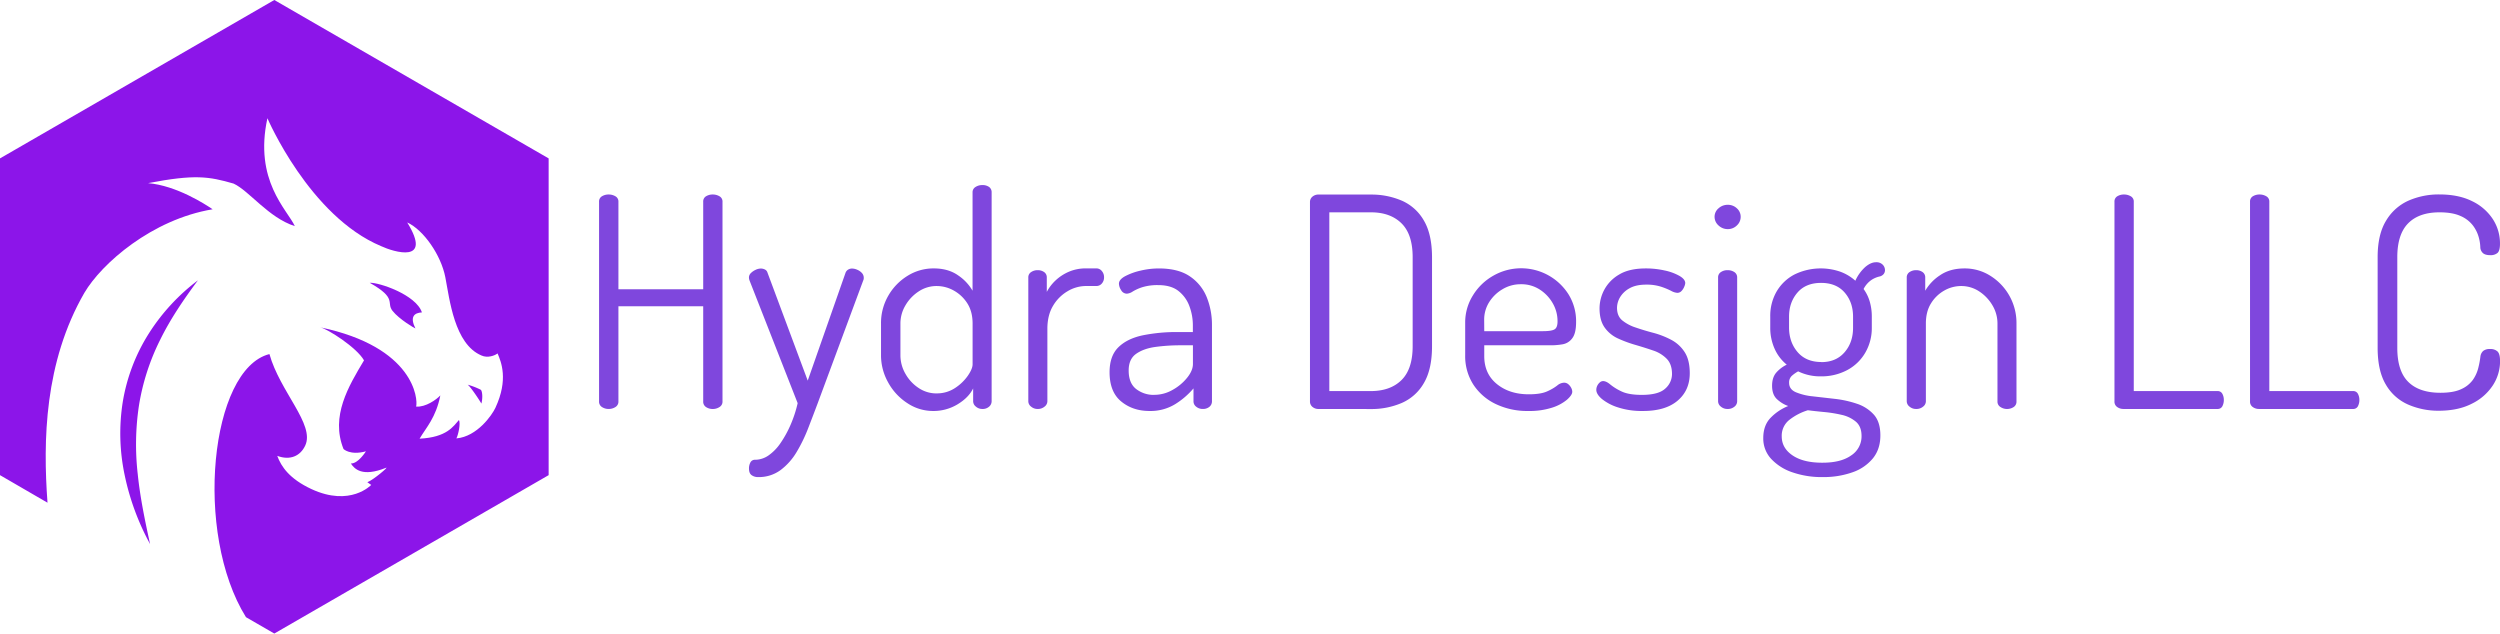<svg xmlns="http://www.w3.org/2000/svg" viewBox="0 0 1739.75 440.88"><defs><style>.cls-1{fill:#8c15e9;}.cls-2{fill:#7f47dd;}</style></defs><g id="Layer_2" data-name="Layer 2"><g id="Layer_1-2" data-name="Layer 1"><path class="cls-1" d="M137.73,195.08c-10,13.44-19.23,27-26.33,41.51A157.85,157.85,0,0,0,96.73,282a181.83,181.83,0,0,0-.87,48c1.65,16.14,5,32.21,8.58,48.62A174.08,174.08,0,0,1,86.9,331.31a139.94,139.94,0,0,1-1.54-51.15,127.74,127.74,0,0,1,18.16-48A140.7,140.7,0,0,1,137.73,195.08Z"/><path class="cls-1" d="M289.09,228.57c-.49-.08-11.29-6.36-15.92-12.23s3.55-8.58-15.87-19.54c6.14-.41,32.2,8.21,36.31,20.6C288.21,217.69,285.07,220.48,289.09,228.57Z"/><path class="cls-1" d="M335,280.84c-1.76-3-7.39-11.49-9.54-13.13a49.78,49.78,0,0,1,9,3.47C335.45,271.61,336.21,276.18,335,280.84Z"/><path class="cls-1" d="M381.8,110.23V330.65L190.89,440.88l-19.72-11.39C134.7,370.9,146.31,256.81,187.5,246.4c7.31,26.21,31.75,49,24.92,63.63-3.41,7.34-10.53,10.55-19.48,7.2,2.81,7.63,8.58,16,23.73,23.09,27.19,12.64,41.66-2.87,41.66-2.87l-2.69-1.85c4.58-1.87,15.08-10.92,13.07-10.1-16.78,6.77-22.08.72-24.54-2.95,5.13.16,10.48-8.48,10.48-8.48-11.06,3-15.59-1.6-15.59-1.6-9.14-22.82,3.49-43.67,14.26-61.69-5.15-9.06-25.3-21.86-30.5-23,65.51,13.69,68.14,50,66.77,55.17,6.6.53,14.14-4.87,16.84-7.78-3.05,15.51-10,22.53-14.44,30.11,19-.95,23.43-8.56,27.4-13,1.27,2.36-.5,10.45-1.79,12.81,14.53-1.27,24.89-16.4,27.15-21.28,9.2-19.79,4-32,1.5-37.87-1.87,1.5-6.94,3.41-11.16,1.46-18.91-7.9-22.21-39.14-25.19-54.47s-15-32.82-26.53-38.15c18,29.12-9.51,20.52-18.08,16.54-50-20.85-79.2-89.05-79.2-89.05-9.47,43.42,13.81,63.62,19.08,75.09-18.28-5.83-31.75-24.56-42.58-29.59-17.26-5-27-6.57-59.54-.33,19.82,1.72,39.94,14.78,44.92,18.2-42.17,7-77.27,37.72-89.29,58.19-27.81,48.27-28.8,102.88-25.62,146L0,330.65V110.23L190.89,0Z"/><path class="cls-2" d="M423.62,284.6a8.36,8.36,0,0,1-4.69-1.33,4.41,4.41,0,0,1-2.05-4V140.45a4.18,4.18,0,0,1,2.05-3.88,8.89,8.89,0,0,1,4.69-1.22,9.08,9.08,0,0,1,4.6,1.22,4.14,4.14,0,0,1,2.14,3.88V201.3h59V140.45a4.2,4.2,0,0,1,2-3.88,8.93,8.93,0,0,1,4.7-1.22,9.07,9.07,0,0,1,4.59,1.22,4.14,4.14,0,0,1,2.14,3.88V279.29a4.36,4.36,0,0,1-2.14,4,8.53,8.53,0,0,1-4.59,1.33,8.39,8.39,0,0,1-4.7-1.33,4.43,4.43,0,0,1-2-4V213.14h-59v66.15a4.36,4.36,0,0,1-2.14,4A8.54,8.54,0,0,1,423.62,284.6Z"/><path class="cls-2" d="M527.55,332a7.42,7.42,0,0,1-4.49-1.33q-1.84-1.32-1.84-4.59a8.72,8.72,0,0,1,1-4.29,3.48,3.48,0,0,1,3.27-1.84,16.46,16.46,0,0,0,9.39-3.06,33,33,0,0,0,8.37-8.68,74,74,0,0,0,6.94-12.65,85.11,85.11,0,0,0,4.9-15l-33.48-85.35a6.53,6.53,0,0,1-.41-2,4.32,4.32,0,0,1,1.33-3.17,11.54,11.54,0,0,1,3.26-2.24,8.51,8.51,0,0,1,3.58-.92,6.22,6.22,0,0,1,3,.71,3.44,3.44,0,0,1,1.73,2.15l28,75.14,26.34-75.14a4.42,4.42,0,0,1,1.83-2.15,5.25,5.25,0,0,1,2.66-.71,9.2,9.2,0,0,1,3.57.82,9.38,9.38,0,0,1,3.27,2.24,4.94,4.94,0,0,1,1.32,3.47,4,4,0,0,1-.4,1.84L569,280.72q-3.06,8.16-6.54,17.15a107.36,107.36,0,0,1-8.06,16.64,43.19,43.19,0,0,1-11.13,12.56A25.43,25.43,0,0,1,527.55,332Z"/><path class="cls-2" d="M649.24,286a32.14,32.14,0,0,1-17.76-5.41,40,40,0,0,1-13.38-14.39,38.51,38.51,0,0,1-5-19V225.18a38,38,0,0,1,5-19.29A39,39,0,0,1,631.48,192a34,34,0,0,1,18.37-5.21q10,0,16.85,4.8a32.41,32.41,0,0,1,10.1,10.72v-68.4a4.24,4.24,0,0,1,2.05-3.78,8.44,8.44,0,0,1,4.69-1.33,7.78,7.78,0,0,1,4.8,1.33,4.47,4.47,0,0,1,1.74,3.78V279.29a4.94,4.94,0,0,1-1.74,3.68,6.73,6.73,0,0,1-4.8,1.63,6.62,6.62,0,0,1-4.39-1.63,4.76,4.76,0,0,1-1.94-3.68v-9q-3.06,6.33-10.72,11A32.23,32.23,0,0,1,649.24,286Zm2.45-12.25a22.7,22.7,0,0,0,13-3.78,32.38,32.38,0,0,0,8.88-8.57q3.26-4.8,3.26-7.86V225.18q0-8.35-3.67-14.08a26.18,26.18,0,0,0-9.39-8.89,24.28,24.28,0,0,0-11.85-3.16,22.43,22.43,0,0,0-12.65,3.78,29,29,0,0,0-9.19,9.7,24.54,24.54,0,0,0-3.47,12.65v22.06a25.64,25.64,0,0,0,3.47,12.86,28.37,28.37,0,0,0,9.19,9.9A22.1,22.1,0,0,0,651.69,273.78Z"/><path class="cls-2" d="M722.13,284.6a6.88,6.88,0,0,1-4.59-1.63,4.73,4.73,0,0,1-1.94-3.68V193.13a4.29,4.29,0,0,1,1.94-3.78,8,8,0,0,1,4.59-1.33,7.48,7.48,0,0,1,4.49,1.33,4.37,4.37,0,0,1,1.84,3.78v10a30.56,30.56,0,0,1,6.13-8,31.84,31.84,0,0,1,9.18-6,29.44,29.44,0,0,1,12.05-2.35H763a4.72,4.72,0,0,1,3.77,1.84,6.43,6.43,0,0,1,1.54,4.28,6.32,6.32,0,0,1-1.54,4.39,4.83,4.83,0,0,1-3.77,1.74h-7.15a25.21,25.21,0,0,0-13,3.68,28.46,28.46,0,0,0-10.1,10.2q-3.88,6.54-3.88,15.93v50.43a4.76,4.76,0,0,1-1.94,3.68A7.2,7.2,0,0,1,722.13,284.6Z"/><path class="cls-2" d="M799.92,286q-11.64,0-19.7-6.64t-8.07-20.31q0-11.23,6-17.25t16.74-8.38a117.26,117.26,0,0,1,24.81-2.34h10.41v-4.7a38,38,0,0,0-2.35-13.17,23.78,23.78,0,0,0-7.55-10.62q-5.21-4.19-14.19-4.18a35.66,35.66,0,0,0-11,1.43,31.92,31.92,0,0,0-6.73,3,8.3,8.3,0,0,1-4.09,1.53,4.57,4.57,0,0,1-4-2.45,8.63,8.63,0,0,1-1.53-4.49c0-1.91,1.43-3.64,4.29-5.21a43.5,43.5,0,0,1,10.72-3.88,54.93,54.93,0,0,1,12.76-1.53q13.66,0,21.74,5.61A31.76,31.76,0,0,1,839.84,207a51.52,51.52,0,0,1,3.57,19.2v53.08a4.86,4.86,0,0,1-1.73,3.78,7,7,0,0,1-4.8,1.53,6.9,6.9,0,0,1-4.39-1.53,4.63,4.63,0,0,1-1.94-3.78v-9a53.67,53.67,0,0,1-12.66,10.92A32.79,32.79,0,0,1,799.92,286Zm3.27-11.23a25.64,25.64,0,0,0,12.86-3.47,34.27,34.27,0,0,0,10.11-8.47q4-5,4-9.5V240.29h-8.57a129.49,129.49,0,0,0-17.46,1.13q-8.26,1.13-13.48,4.8t-5.2,11.63q0,8.79,5.2,12.87A19.75,19.75,0,0,0,803.19,274.8Z"/><path class="cls-2" d="M917.73,284.6a6.3,6.3,0,0,1-4.49-1.53,4.74,4.74,0,0,1-1.63-3.57v-139a4.74,4.74,0,0,1,1.63-3.57,6.3,6.3,0,0,1,4.49-1.53h36.14a53.4,53.4,0,0,1,21.75,4.28,32.84,32.84,0,0,1,15.31,13.89q5.61,9.6,5.62,25.52v61.87q0,15.92-5.62,25.52a32.82,32.82,0,0,1-15.31,13.88,53.24,53.24,0,0,1-21.75,4.29Zm7.35-12.45h28.79q13.68,0,21.44-7.66t7.76-23.58V179q0-15.93-7.76-23.58t-21.23-7.66h-29Z"/><path class="cls-2" d="M1063.52,286a50.64,50.64,0,0,1-22.77-4.9,38.2,38.2,0,0,1-15.52-13.58,36.58,36.58,0,0,1-5.61-20.31V224.57a35.41,35.41,0,0,1,5.31-18.88,39.25,39.25,0,0,1,14.19-13.79,39,39,0,0,1,52.37,12.87,35.41,35.41,0,0,1,5.31,19.39q0,7.77-2.66,11.23a10.5,10.5,0,0,1-6.63,4.19,47.7,47.7,0,0,1-8.48.71h-46.14v7.56q0,12.25,8.78,19.4t22.25,7.14q8.17,0,12.66-2a34,34,0,0,0,7.05-4.08,7.87,7.87,0,0,1,4.8-2,4.49,4.49,0,0,1,3,1.12,8.21,8.21,0,0,1,2,2.55,6.06,6.06,0,0,1,.71,2.65q0,2.25-3.67,5.52a30.68,30.68,0,0,1-10.62,5.61A51,51,0,0,1,1063.52,286Zm-30.63-55.54h40.84q6.12,0,8.16-1.32t2-5.62a24.93,24.93,0,0,0-3.26-12.35,27.6,27.6,0,0,0-9-9.6,23.48,23.48,0,0,0-13.27-3.77,24.39,24.39,0,0,0-12.76,3.47,27.19,27.19,0,0,0-9.29,9,22.83,22.83,0,0,0-3.47,12.46Z"/><path class="cls-2" d="M1142.94,286a52.66,52.66,0,0,1-16.84-2.45,34.19,34.19,0,0,1-11.23-5.82c-2.66-2.24-4-4.39-4-6.43a6.53,6.53,0,0,1,.62-2.76,7.13,7.13,0,0,1,1.73-2.34,3.48,3.48,0,0,1,2.35-1c1.5,0,3.16.79,5,2.35a37.31,37.31,0,0,0,7.76,4.8q5,2.44,14.19,2.45,11.64,0,16.34-4.39a13.46,13.46,0,0,0,4.69-10.11q0-6.74-3.57-10.51a23.19,23.19,0,0,0-9.39-5.82q-5.82-2-12.25-3.88a86.41,86.41,0,0,1-12.25-4.49,23,23,0,0,1-9.4-7.66q-3.57-5-3.57-13.37a27.76,27.76,0,0,1,3.27-12.87,27,27,0,0,1,10.31-10.61q7-4.29,18.68-4.29a59.36,59.36,0,0,1,13.07,1.43,35.87,35.87,0,0,1,10.31,3.78q4,2.34,4,5a7.81,7.81,0,0,1-.71,2.55,9.11,9.11,0,0,1-1.94,3,3.92,3.92,0,0,1-2.86,1.23,10.44,10.44,0,0,1-4.39-1.43,50,50,0,0,0-7-2.86,32.5,32.5,0,0,0-10.21-1.43q-7.35,0-11.84,2.65a17.24,17.24,0,0,0-6.53,6.33,14.72,14.72,0,0,0-2,7.15q0,5.72,3.67,8.78a29,29,0,0,0,9.5,5q5.82,2,12.25,3.68a59.36,59.36,0,0,1,12.25,4.79,24.84,24.84,0,0,1,9.39,8.58q3.57,5.52,3.57,14.7,0,12-8.57,19.19T1142.94,286Z"/><path class="cls-2" d="M1202.35,159.44a9.17,9.17,0,0,1-6.43-2.55,8,8,0,0,1-2.75-6,7.68,7.68,0,0,1,2.75-5.92,9.39,9.39,0,0,1,6.43-2.45,9,9,0,0,1,6.33,2.45,7.79,7.79,0,0,1,2.66,5.92,8.09,8.09,0,0,1-2.66,6A8.81,8.81,0,0,1,1202.35,159.44Zm-.2,125.16a6.88,6.88,0,0,1-4.59-1.63,4.73,4.73,0,0,1-1.94-3.68V193.13a4.29,4.29,0,0,1,1.94-3.78,8,8,0,0,1,4.59-1.33,8.35,8.35,0,0,1,4.8,1.33,4.32,4.32,0,0,1,1.94,3.78v86.16A4.76,4.76,0,0,1,1207,283,7.2,7.2,0,0,1,1202.15,284.6Z"/><path class="cls-2" d="M1268.51,332a62.31,62.31,0,0,1-21.34-3.37,35.66,35.66,0,0,1-14.7-9.39,20.81,20.81,0,0,1-5.41-14.39q0-9,5.31-14.3a35,35,0,0,1,12.05-8,22.32,22.32,0,0,1-8.07-5q-3.16-3.17-3.16-9.09,0-5.72,2.85-9.09a23.06,23.06,0,0,1,7.36-5.61,29.65,29.65,0,0,1-8.48-11.13,35.47,35.47,0,0,1-3-14.6v-7.76a33.87,33.87,0,0,1,4.39-17.35,31,31,0,0,1,12.35-11.84,41.58,41.58,0,0,1,31.86-2.05,32,32,0,0,1,10.61,6.33,28.81,28.81,0,0,1,6.94-9.59q3.89-3.27,7.36-3.27a6.06,6.06,0,0,1,4.79,1.74,5.37,5.37,0,0,1,1.53,3.57,4.24,4.24,0,0,1-1,3,5.16,5.16,0,0,1-2.45,1.53,17.29,17.29,0,0,0-5.61,2.25,16.84,16.84,0,0,0-5.82,6.53,28.05,28.05,0,0,1,4.29,8.78,37.14,37.14,0,0,1,1.43,10.41V228a34,34,0,0,1-4.5,17.36,31.76,31.76,0,0,1-12.55,12.15,38,38,0,0,1-18.48,4.39,34.71,34.71,0,0,1-15.72-3.47,24.7,24.7,0,0,0-4.29,3,6.19,6.19,0,0,0-2,5q0,4.49,4.69,6.53a41.49,41.49,0,0,0,11.85,2.86l15.21,1.74a73.2,73.2,0,0,1,15.31,3.37,27.33,27.33,0,0,1,11.84,7.55q4.6,5.1,4.6,14.5,0,9.58-5.21,16a31.66,31.66,0,0,1-14.19,9.69A60.09,60.09,0,0,1,1268.51,332Zm-.21-10q12.87,0,20-5.11a15.79,15.79,0,0,0,7.15-13.47q0-6.54-3.88-9.91a23.06,23.06,0,0,0-9.9-4.8,92.27,92.27,0,0,0-12.46-2q-6.42-.61-11.12-1.22a39.59,39.59,0,0,0-12.66,6.53,14,14,0,0,0-5.52,11.64q0,8.16,7.56,13.27T1268.3,322Zm-.81-70q10.2,0,16.13-6.84t5.92-17.05v-7.76q0-10-5.82-16.74t-16.44-6.74q-10.62,0-16.43,6.74T1245,220.28v7.56q0,10.22,5.92,17.15T1267.49,251.93Z"/><path class="cls-2" d="M1333.44,284.6a6.91,6.91,0,0,1-4.6-1.63,4.76,4.76,0,0,1-1.94-3.68V193.13a4.32,4.32,0,0,1,1.94-3.78,8,8,0,0,1,4.6-1.33,7.53,7.53,0,0,1,4.49,1.33,4.4,4.4,0,0,1,1.84,3.78v9.19A32.11,32.11,0,0,1,1350,191.6q6.93-4.8,17.15-4.8A33.21,33.21,0,0,1,1385.2,192a38.66,38.66,0,0,1,18.07,33.17v54.11a4.43,4.43,0,0,1-2,4,8.36,8.36,0,0,1-4.69,1.33,8.2,8.2,0,0,1-4.39-1.33,4.37,4.37,0,0,1-2.15-4V225.18a24.54,24.54,0,0,0-3.47-12.65,29.18,29.18,0,0,0-9.18-9.7,22.51,22.51,0,0,0-12.66-3.78,23.65,23.65,0,0,0-11.74,3.16,25.55,25.55,0,0,0-9.19,8.89q-3.59,5.72-3.58,14.08v54.11a4.73,4.73,0,0,1-1.94,3.68A7.17,7.17,0,0,1,1333.44,284.6Z"/><path class="cls-2" d="M1477.58,284.6a7.2,7.2,0,0,1-4.18-1.33,4.48,4.48,0,0,1-1.94-4V140.45a4.2,4.2,0,0,1,2-3.88,8.93,8.93,0,0,1,4.7-1.22,9.07,9.07,0,0,1,4.59,1.22,4.14,4.14,0,0,1,2.14,3.88v131.7h58.2a3.6,3.6,0,0,1,3.47,1.94,8.85,8.85,0,0,1,1,4.18,9.26,9.26,0,0,1-1,4.39,3.6,3.6,0,0,1-3.47,1.94Z"/><path class="cls-2" d="M1571.91,284.6a7.2,7.2,0,0,1-4.18-1.33,4.48,4.48,0,0,1-1.94-4V140.45a4.2,4.2,0,0,1,2-3.88,8.93,8.93,0,0,1,4.7-1.22,9.07,9.07,0,0,1,4.59,1.22,4.14,4.14,0,0,1,2.14,3.88v131.7h58.19a3.61,3.61,0,0,1,3.48,1.94,9,9,0,0,1,1,4.18,9.38,9.38,0,0,1-1,4.39,3.61,3.61,0,0,1-3.48,1.94Z"/><path class="cls-2" d="M1697.07,285.83a52.34,52.34,0,0,1-21.23-4.29,33.31,33.31,0,0,1-15.52-13.89q-5.71-9.58-5.72-25.52V179q0-15.93,5.93-25.52a34.46,34.46,0,0,1,15.62-13.89,52.27,52.27,0,0,1,21.33-4.28q13.49,0,22.87,4.69a35.51,35.51,0,0,1,14.39,12.46,31,31,0,0,1,5,17.15c0,3.26-.58,5.41-1.74,6.43a7.33,7.33,0,0,1-5,1.53q-3.67,0-5.21-1.53a5.7,5.7,0,0,1-1.73-3.57,29.22,29.22,0,0,0-1.13-7.46,24.33,24.33,0,0,0-4.08-8.16,21.45,21.45,0,0,0-8.57-6.54q-5.62-2.55-14.6-2.55-14.3,0-21.85,7.66T1668.28,179v63.09q0,16.14,7.66,23.69t22.36,7.55q9.18,0,14.5-2.55a20.09,20.09,0,0,0,8-6.33,24.81,24.81,0,0,0,3.78-8.17,61.5,61.5,0,0,0,1.53-8.06,6.3,6.3,0,0,1,1.94-4,7.19,7.19,0,0,1,4.8-1.33,7.09,7.09,0,0,1,5.2,1.73q1.74,1.74,1.74,6.64a30.72,30.72,0,0,1-5.11,17.05A36.58,36.58,0,0,1,1720,281Q1710.55,285.83,1697.07,285.83Z"/></g></g></svg>